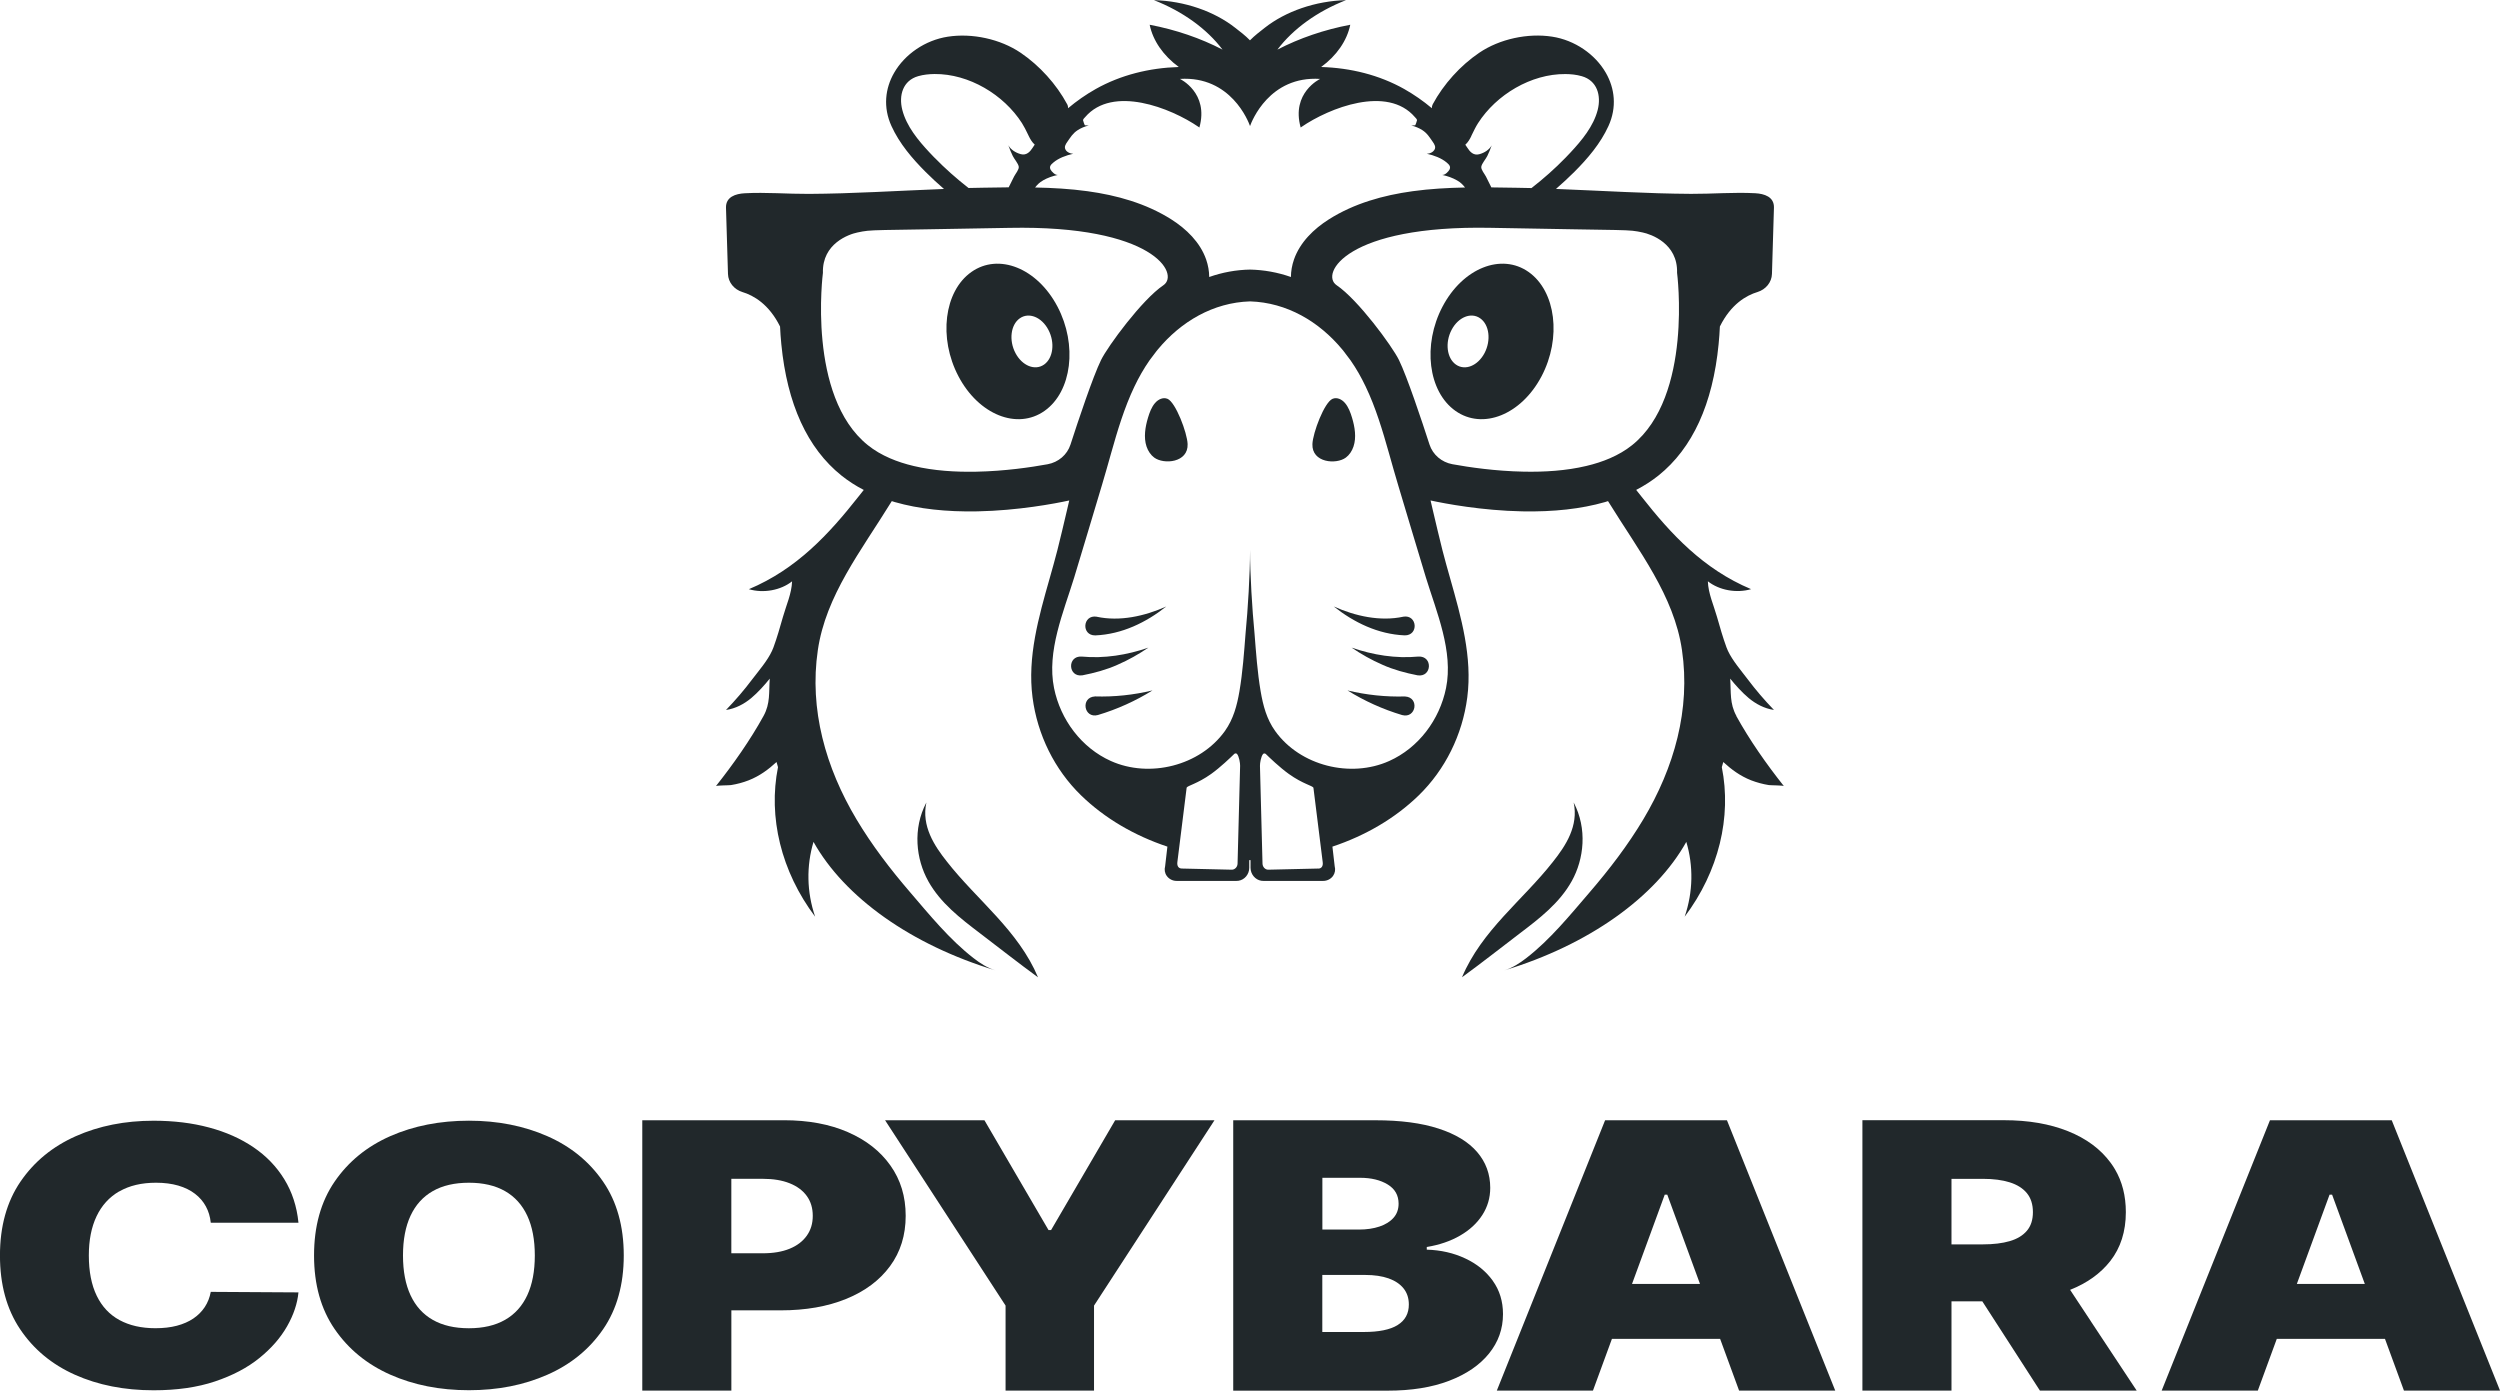 <?xml version="1.0" encoding="UTF-8"?><svg id="Layer_2" xmlns="http://www.w3.org/2000/svg" viewBox="0 0 715.34 397.91"><defs><style>.cls-1{fill:#21282b;stroke-width:0px;}</style></defs><g id="Layer_1-2"><path class="cls-1" d="M111.06,358.4c.14.08.29.15.44.22-.15-.07-.29-.14-.44-.22Z"/><path class="cls-1" d="M34.14,340.91c2.86-1.66,6.37-2.49,10.52-2.49,2.37,0,4.49.28,6.36.82,1.87.55,3.46,1.33,4.78,2.35,1.32,1.01,2.36,2.22,3.11,3.61.76,1.39,1.22,2.95,1.4,4.66h25.09c-.47-4.67-1.82-8.81-4.05-12.43-2.22-3.62-5.16-6.67-8.81-9.15-3.65-2.48-7.89-4.37-12.72-5.66-4.83-1.3-10.13-1.94-15.88-1.94-8.19,0-15.6,1.47-22.24,4.42-6.64,2.95-11.92,7.28-15.84,13.01-3.91,5.73-5.87,12.78-5.87,21.13s1.92,15.34,5.76,21.08c3.84,5.74,9.08,10.09,15.7,13.05,6.63,2.96,14.12,4.44,22.49,4.44,6.67,0,12.53-.84,17.57-2.53,5.04-1.69,9.28-3.92,12.7-6.69,3.43-2.77,6.07-5.8,7.94-9.09,1.87-3.29,2.95-6.52,3.25-9.7l-25.09-.15c-.3,1.61-.87,3.06-1.71,4.34-.85,1.28-1.94,2.38-3.27,3.28-1.33.9-2.91,1.59-4.72,2.07-1.81.48-3.86.71-6.14.71-4,0-7.43-.78-10.28-2.33-2.85-1.55-5.02-3.87-6.52-6.97-1.5-3.09-2.25-6.93-2.25-11.53,0-4.35.73-8.08,2.2-11.18,1.47-3.1,3.63-5.49,6.5-7.15Z"/><path class="cls-1" d="M156.59,325.09c-6.7-2.94-14.18-4.42-22.42-4.42s-15.8,1.47-22.49,4.42c-6.69,2.95-12,7.28-15.93,13.01-3.93,5.73-5.89,12.78-5.89,21.13s1.96,15.33,5.89,21.06c3.93,5.73,9.24,10.08,15.93,13.05,6.69,2.97,14.18,4.45,22.49,4.45s15.72-1.47,22.42-4.42c6.7-2.94,12.03-7.28,15.97-13.01,3.94-5.73,5.92-12.78,5.92-21.13s-1.97-15.4-5.92-21.13c-3.94-5.73-9.27-10.07-15.97-13.01ZM150.87,370.62c-1.44,3.09-3.56,5.44-6.36,7.04-2.8,1.6-6.25,2.4-10.34,2.4s-7.54-.8-10.34-2.4c-2.8-1.6-4.92-3.95-6.36-7.04-1.44-3.09-2.16-6.89-2.16-11.38s.72-8.29,2.16-11.38c1.44-3.09,3.56-5.44,6.36-7.04,2.8-1.6,6.25-2.4,10.34-2.4s7.54.8,10.34,2.4c2.8,1.6,4.92,3.95,6.36,7.04,1.44,3.09,2.16,6.89,2.16,11.38s-.72,8.29-2.16,11.38Z"/><path class="cls-1" d="M242.6,323.94c-5.23-2.27-11.32-3.4-18.29-3.4h-40.53v77.37h25.49v-22.97h14.12c7.15,0,13.41-1.1,18.77-3.29,5.36-2.19,9.54-5.31,12.52-9.37,2.98-4.05,4.47-8.85,4.47-14.39s-1.45-10.29-4.36-14.39c-2.9-4.11-6.97-7.29-12.19-9.56ZM230.84,353.59c-1.15,1.61-2.78,2.85-4.91,3.72-2.12.87-4.68,1.3-7.68,1.3h-8.99v-21.31h8.99c3,0,5.55.42,7.68,1.27,2.12.84,3.76,2.05,4.91,3.63,1.15,1.57,1.72,3.47,1.72,5.69s-.57,4.09-1.72,5.7Z"/><polygon class="cls-1" points="300.75 351.97 300.02 351.97 281.68 320.54 253.25 320.54 287.73 373.58 287.73 397.91 313.04 397.91 313.04 373.58 347.51 320.54 319.09 320.54 300.75 351.97"/><path class="cls-1" d="M427.14,366.46c-1.96-2.71-4.58-4.84-7.89-6.38-3.3-1.55-6.97-2.39-11-2.51v-.76c3.64-.6,6.82-1.69,9.54-3.27,2.72-1.57,4.84-3.53,6.35-5.87,1.51-2.34,2.27-4.94,2.27-7.78,0-3.93-1.25-7.34-3.74-10.24-2.49-2.9-6.17-5.14-11.05-6.72-4.88-1.59-10.89-2.38-18.04-2.38h-40.71v77.37h44.19c6.82,0,12.68-.94,17.6-2.83,4.92-1.89,8.72-4.48,11.39-7.78,2.67-3.3,4.01-7.06,4.01-11.3,0-3.65-.98-6.83-2.93-9.54ZM378.36,337.01h10.82c3.18,0,5.81.64,7.89,1.91,2.08,1.27,3.12,3.1,3.12,5.5,0,1.59-.48,2.93-1.44,4.02-.96,1.1-2.3,1.93-4.01,2.51-1.71.58-3.68.87-5.91.87h-10.45v-14.81ZM399.91,379.15c-2.14,1.32-5.35,1.98-9.63,1.98h-11.92v-16.32h12.29c2.6,0,4.82.33,6.67.98,1.85.66,3.28,1.61,4.29,2.87,1.01,1.26,1.51,2.8,1.51,4.61,0,2.59-1.07,4.55-3.21,5.87Z"/><path class="cls-1" d="M459.28,320.54l-30.99,77.37h27.51l5.43-14.81h30.96l5.43,14.81h27.51l-30.99-77.37h-34.84ZM466.98,367.38l9.36-25.54h.73l9.36,25.54h-19.45Z"/><path class="cls-1" d="M598.31,378.12l-3.96-5.99-2.02-3.06c4.87-1.93,8.69-4.67,11.48-8.22,2.98-3.8,4.47-8.48,4.47-14.02,0-4.65-1.04-8.73-3.12-12.26-.38-.64-.79-1.26-1.24-1.87-2.9-3.93-6.97-6.94-12.2-9.03-5.23-2.09-11.32-3.14-18.29-3.14h-40.53v77.37h25.49v-25.54h8.82l10.58,16.39,2.81,4.36,3.09,4.79h27.69l-4.26-6.44-8.83-13.35ZM558.39,337.31h8.99c2.99,0,5.55.33,7.68,1,2.12.67,3.76,1.7,4.91,3.1,1.14,1.4,1.72,3.21,1.72,5.42s-.57,3.97-1.72,5.33c-1.15,1.36-2.78,2.35-4.91,2.97-2.12.62-4.68.93-7.68.93h-8.99v-18.74Z"/><path class="cls-1" d="M687.84,397.91h27.51l-30.99-77.37h-34.84l-30.99,77.37h27.51l5.43-14.81h30.96l5.43,14.81ZM657.21,367.38l9.36-25.54h.73l9.36,25.54h-19.45Z"/><path class="cls-1" d="M402.05,199.28c-5.54.16-11.05-.42-16.48-1.72,4.83,3,10.12,5.4,15.61,7.04,4.04,1.1,5.05-5.07.87-5.31Z"/><path class="cls-1" d="M405.83,187.87c-6.48.6-12.91-.43-19.09-2.56,2.76,1.87,5.7,3.55,8.85,4.91,3.12,1.41,6.63,2.35,10.01,3.01,4.17.66,4.45-5.63.23-5.36Z"/><path class="cls-1" d="M401.54,176.46c-6.58,1.42-13.7-.14-19.91-2.93,5.76,4.57,12.67,7.95,20.29,8.27,4.09.07,3.66-6-.38-5.35Z"/><path class="cls-1" d="M437.4,77.83c-7.82-5.52-18.84-1.1-24.63,9.88-5.78,10.97-4.13,24.34,3.69,29.86,7.81,5.52,18.83,1.1,24.62-9.88,5.78-10.97,4.13-24.34-3.68-29.86ZM424.78,101.03c-1.93,3.65-5.59,5.13-8.2,3.28-2.6-1.83-3.15-6.28-1.22-9.94,1.92-3.65,5.59-5.13,8.19-3.28,2.6,1.83,3.15,6.28,1.23,9.94Z"/><path class="cls-1" d="M418.32,279.64c5.63-4.1,11.11-8.43,16.66-12.65,5.57-4.23,11.25-8.59,14.76-14.88,3.51-6.29,4.49-15,.54-22.5,1.45,6.72-2.25,12.36-5.94,17-8.62,10.99-20.36,19.58-26.01,33.03Z"/><path class="cls-1" d="M387.29,127.75c.87-2.59.37-5.59-.42-8.22-.46-1.54-1.05-3.07-2-4.19-.95-1.12-2.35-1.74-3.58-1.22-2.35.99-5.64,9.73-5.76,12.95-.21,5.34,6.81,5.92,9.57,3.86.97-.72,1.75-1.85,2.19-3.17Z"/><path class="cls-1" d="M313.29,199.28c-4.18.24-3.17,6.42.87,5.31,5.49-1.64,10.78-4.03,15.61-7.04-5.43,1.31-10.94,1.89-16.48,1.72Z"/><path class="cls-1" d="M328.6,185.31c-6.18,2.13-12.61,3.16-19.09,2.56-4.22-.28-3.94,6.01.23,5.36,3.38-.66,6.89-1.6,10.01-3.01,3.15-1.36,6.09-3.04,8.85-4.91Z"/><path class="cls-1" d="M313.8,176.46c-4.04-.65-4.47,5.42-.38,5.35,7.62-.33,14.53-3.7,20.29-8.27-6.21,2.78-13.32,4.35-19.91,2.93Z"/><path class="cls-1" d="M277.94,77.83c-7.81,5.52-9.46,18.89-3.68,29.86,5.78,10.98,16.81,15.4,24.62,9.88,7.82-5.52,9.47-18.89,3.69-29.86-5.78-10.98-16.81-15.4-24.63-9.88ZM298.76,104.31c-2.61,1.84-6.27.37-8.2-3.28-1.92-3.65-1.37-8.1,1.23-9.94,2.6-1.84,6.27-.37,8.19,3.28,1.93,3.65,1.38,8.1-1.22,9.94Z"/><path class="cls-1" d="M265.6,252.12c3.51,6.29,9.19,10.64,14.76,14.88,5.55,4.22,11.03,8.55,16.66,12.65-5.66-13.45-17.39-22.04-26.01-33.03-3.69-4.64-7.39-10.28-5.94-17-3.96,7.51-2.98,16.21.54,22.5Z"/><path class="cls-1" d="M334.06,114.12c-1.23-.52-2.63.11-3.58,1.22-.96,1.12-1.54,2.65-2,4.19-.79,2.63-1.28,5.63-.42,8.22.44,1.32,1.22,2.45,2.19,3.17,2.77,2.06,9.78,1.48,9.57-3.86-.12-3.22-3.41-11.95-5.76-12.95Z"/><path class="cls-1" d="M496.85,204.86c-1.98-3.6-1.5-6.76-1.78-10.69,1.46,1.83,3.45,4.03,5.31,5.58,2,1.66,4.47,3,7.21,3.39-2.71-2.8-5.22-5.73-7.52-8.79-1.86-2.46-4.33-5.31-5.65-8.13-.31-.7-.38-.88-.42-1.01-1.03-2.82-1.84-5.67-2.7-8.68-.96-3.39-2.5-6.71-2.62-10.2,3.26,2.57,8.19,3.47,12.37,2.25-13.72-5.76-22.94-15.79-31.31-26.42-.41-.52-.84-1.06-1.27-1.6-.1-.13-.2-.26-.3-.38,2.32-1.2,4.43-2.57,6.37-4.11,9.76-7.82,15.55-20.48,17.22-37.61.17-1.74.29-3.42.36-5.04,3.17-6.4,7.58-8.9,10.76-9.86,2.38-.73,4.07-2.78,4.14-5.17l.57-18.95c.1-3.15-2.79-4.01-5.35-4.15-6.08-.33-12.26.21-18.37.18-6.27-.04-12.55-.25-18.82-.53-6.61-.28-13.22-.62-19.83-.88,1.8-1.56,3.55-3.18,5.23-4.85,3.84-3.84,7.51-8.15,9.78-13.13,2.47-5.41,1.81-10.8-.74-15.24-3.08-5.36-8.91-9.35-15.36-10.35-6.96-1.08-15.03.65-20.87,4.61-5.4,3.66-10.19,8.96-13.3,14.73-.19.36-.27.74-.26,1.13,0,0,0,0,0,0-2.46-2.07-5.11-3.91-7.9-5.49-7.14-4.01-15.33-6.05-23.77-6.3,4.43-3.24,7.4-7.54,8.33-12.09-7.47,1.42-14.56,3.85-20.85,7.12,4.5-5.96,11.41-10.94,19.63-14.16-8.79.23-17.29,3.22-23.25,7.91-1.27.99-2.92,2.25-4.23,3.59-1.3-1.35-2.96-2.61-4.23-3.59-5.96-4.69-14.46-7.68-23.25-7.91,8.22,3.22,15.13,8.2,19.63,14.16-6.28-3.27-13.38-5.7-20.85-7.12.92,4.54,3.9,8.84,8.33,12.09-8.44.25-16.63,2.29-23.77,6.3-2.8,1.58-5.44,3.42-7.9,5.49,0,0,0,0,0,0,0-.38-.07-.77-.26-1.12-3.1-5.77-7.9-11.06-13.3-14.73-5.84-3.96-13.91-5.69-20.87-4.61-6.44,1-12.28,4.99-15.36,10.35-2.55,4.44-3.21,9.83-.74,15.24,2.27,4.98,5.94,9.29,9.78,13.13,1.67,1.67,3.42,3.29,5.23,4.85-6.61.25-13.22.6-19.83.88-6.27.28-12.55.49-18.82.53-6.11.03-12.29-.51-18.37-.18-2.56.14-5.44,1.01-5.35,4.15l.57,18.95c.07,2.39,1.76,4.44,4.14,5.17,3.18.96,7.59,3.46,10.76,9.86.07,1.62.19,3.3.36,5.04,1.67,17.14,7.47,29.8,17.22,37.61,1.94,1.54,4.05,2.92,6.37,4.11-.1.13-.2.26-.3.38-.43.54-.86,1.08-1.27,1.6-8.37,10.62-17.59,20.66-31.31,26.42,4.18,1.23,9.11.33,12.37-2.25-.12,3.5-1.66,6.81-2.62,10.2-.86,3.02-1.67,5.87-2.7,8.68-.04.13-.12.3-.42,1.01-1.31,2.83-3.78,5.68-5.65,8.13-2.3,3.06-4.81,6-7.52,8.79,2.74-.39,5.21-1.73,7.21-3.39,1.86-1.55,3.85-3.75,5.31-5.58-.28,3.93.2,7.09-1.78,10.69-3.77,6.84-8.65,13.81-13.62,20.06.17-.21,3.77-.2,4.31-.29,1.74-.28,3.44-.73,5.05-1.36,3.16-1.24,5.66-3.11,7.98-5.24.16.47.3.96.42,1.47-2.85,14.26.87,29.82,10.63,42.79-2.43-7.1-2.52-14.53-.47-21.41,8.86,15.85,27.9,29.45,52.09,36.78-2.35-.71-4.42-2.05-6.3-3.52-6.83-5.28-12.62-12.41-18.14-18.84-5.66-6.58-10.93-13.46-15.34-20.85-8.84-14.81-13.57-31.48-11.07-48.46,2.28-15.57,12.34-28.32,20.99-42.34.06-.09.11-.18.17-.27,0,0,0,0,0,0,.3.11.59.19.89.28,6.77,1.94,14.65,2.82,23.62,2.65,11.67-.23,22.13-2.22,26.27-3.12-.22.97-.46,1.95-.68,2.91-.88,3.75-1.79,7.63-2.72,11.32-.67,2.63-1.43,5.29-2.22,8.1-3.14,11.05-6.39,22.48-4.89,34,1.39,10.73,6.32,20.69,13.89,28.05,6.73,6.54,15.22,11.51,24.7,14.67l-.65,5.62c-.26.95-.11,1.95.47,2.76.64.89,1.68,1.43,2.81,1.43h17.14c.19,0,.38-.02.57-.04,1.75-.26,3.08-1.86,3.08-3.71v-2.2h.37v2.2c.01,1.84,1.35,3.44,3.09,3.71.19.02.38.04.57.04h17.14c1.12,0,2.17-.54,2.81-1.43.57-.82.73-1.81.47-2.76l-.65-5.62c9.48-3.16,17.98-8.13,24.7-14.67,7.56-7.36,12.5-17.32,13.89-28.05,1.49-11.52-1.76-22.95-4.89-34-.79-2.82-1.56-5.48-2.22-8.1-.93-3.7-1.84-7.57-2.72-11.32-.22-.96-.46-1.94-.68-2.91,4.14.9,14.6,2.89,26.27,3.12,8.97.17,16.85-.71,23.62-2.65.3-.08.59-.17.89-.28,0,0,0,0,0,0,.06.09.11.18.17.27,8.65,14.01,18.72,26.77,20.99,42.34,2.5,16.98-2.22,33.65-11.07,48.46-4.41,7.38-9.68,14.27-15.34,20.85-5.53,6.43-11.31,13.57-18.14,18.84-1.89,1.46-3.95,2.81-6.3,3.52,24.19-7.33,43.24-20.93,52.09-36.78,2.05,6.87,1.96,14.31-.47,21.41,9.77-12.98,13.48-28.54,10.63-42.79.13-.51.26-1.01.42-1.47,2.32,2.13,4.82,4,7.98,5.24,1.61.62,3.32,1.08,5.05,1.36.54.08,4.14.07,4.31.29-4.97-6.25-9.85-13.22-13.62-20.06ZM420.97,38.95l.28-.58c.53-1.09,1.03-2.13,1.67-3.13,5.23-8.16,15.19-14.13,25-14.05,1.58.01,3.16.17,4.68.61,4.4,1.25,5.61,5.52,4.56,9.65-1.21,4.7-4.54,8.7-7.78,12.18-.47.5-.94.99-1.42,1.49-3.02,3.11-6.3,6.01-9.74,8.69,0,0,0,0,0,0h-.01c-1.33-.03-2.67-.06-4-.08-2.47-.04-4.97-.08-7.48-.11-.04-.08-.07-.16-.12-.24-.46-.96-.93-1.93-1.43-2.87-.41-.79-1.45-1.98-1.33-2.8.14-.93,1.28-2.17,1.72-3.08.49-1.01.9-2.02,1.26-3.05-.65,1.2-2.01,2.14-3.6,2.56-1.64.43-2.67-.78-3.29-1.75-.21-.33-.43-.66-.66-.97h0s0-.01,0-.01c.75-.67,1.28-1.57,1.7-2.44ZM298.44,51.62c1.28-.73,2.75-1.27,4.31-1.57-.85.16-1.93-1.06-2.15-1.53-.42-.88.07-1.4.84-2.04,1.47-1.23,3.58-2.03,5.64-2.48-.88-.03-1.73-.44-2.12-1.06-.57-.86-.07-1.63.47-2.4.88-1.24,1.5-2.37,2.97-3.32.91-.58,1.98-1.04,3.12-1.31-.36-.01-.72-.03-1.08-.05-.08,0-.54-1.28-.54-1.45.01-.35.37-.62.61-.91,7.87-9.17,24.47-2.66,32.46,2.83.07.05.15.1.22.16,2.78-9.97-5.57-13.91-5.57-13.91,14.55-.92,19.6,12.17,20.06,13.49.47-1.32,5.51-14.42,20.06-13.49,0,0-8.35,3.94-5.57,13.91.07-.06.15-.11.22-.16,7.99-5.49,24.58-12,32.46-2.83.24.29.6.56.61.91,0,.17-.46,1.45-.54,1.45-.36.02-.72.04-1.08.05,1.14.28,2.21.73,3.12,1.31,1.46.94,2.09,2.08,2.97,3.32.54.77,1.04,1.55.47,2.4-.39.61-1.24,1.03-2.12,1.06,2.05.44,4.16,1.25,5.64,2.48.76.65,1.26,1.17.84,2.04-.22.47-1.3,1.68-2.15,1.53,1.56.3,3.03.84,4.31,1.57,1.05.59,1.68,1.26,2.28,2.03-5.03.1-10.05.38-14.98,1.06-8.37,1.15-16.74,3.47-24,8.07-4.27,2.71-8.23,6.52-9.96,11.46-.58,1.68-.87,3.37-.88,5.02-3.8-1.33-7.73-2.04-11.69-2.12-3.96.07-7.89.78-11.69,2.12-.01-1.65-.3-3.34-.88-5.02-1.73-4.94-5.69-8.75-9.96-11.46-7.27-4.6-15.63-6.92-24-8.07-4.93-.68-9.95-.96-14.98-1.06.59-.77,1.23-1.44,2.28-2.03ZM267.38,45.11c-.48-.49-.95-.98-1.42-1.49-3.24-3.47-6.57-7.48-7.78-12.18-1.06-4.13.16-8.4,4.56-9.65,1.52-.44,3.1-.59,4.68-.61,9.81-.08,19.77,5.88,25,14.05.64,1.01,1.14,2.04,1.67,3.13l.28.58c.42.87.95,1.78,1.7,2.44,0,0,0,0,0,0h0c-.22.33-.44.66-.66.99-.62.96-1.65,2.18-3.29,1.75-1.59-.42-2.96-1.37-3.6-2.56.36,1.03.77,2.04,1.26,3.05.43.91,1.58,2.15,1.72,3.08.12.82-.92,2-1.33,2.8-.5.94-.97,1.91-1.43,2.87-.04.08-.07.16-.12.24-2.51.02-5.01.06-7.48.11-1.33.02-2.67.05-4,.08h-.01s0,0,0,0c-3.44-2.68-6.72-5.58-9.74-8.69ZM299.75,132.84c-4.72.86-12.24,1.97-20.38,2.13-5.93.12-12.18-.26-17.92-1.63-2.38-.56-4.68-1.29-6.83-2.23-2.3-1-4.42-2.22-6.29-3.73-17.47-14-12.86-49.3-12.86-49.3-.25-8.44,7.5-11.06,9.84-11.55,4.6-.95,2.15-.52,43.49-1.33,41.35-.81,48.81,13.21,44.11,16.4-6.15,4.15-15.93,17.48-17.86,21.42-2.33,4.77-6.54,17.37-8.75,24.21-.94,2.89-3.44,5.04-6.55,5.61ZM354.11,247.12c-.02.88-.67,1.65-1.53,1.73-.06,0-.11,0-.17,0l-14.26-.33c-.96-.02-1.43-.75-1.25-1.96l2.64-21.16c.22-.62,2.97-1.07,7.02-3.95,2.63-1.88,5.63-4.77,6.58-5.7.24-.24.63-.24.83,0,.59.74.89,2.62.87,3.37l-.73,27.98ZM377.21,248.52l-14.26.33c-.06,0-.11,0-.17,0-.86-.07-1.51-.85-1.53-1.73l-.73-27.98c-.02-.75.28-2.63.87-3.37.2-.25.59-.24.83,0,.95.93,3.95,3.82,6.58,5.7,4.05,2.89,6.81,3.34,7.02,3.95l2.64,21.16c.19,1.21-.29,1.94-1.25,1.96ZM413.76,196.89c-1.84,9.07-7.87,17.1-16.26,20.86-11.04,4.96-25.47,1.4-32.61-8.55-2.47-3.45-3.47-7.29-4.18-11.41-.93-5.48-1.31-11.04-1.75-16.57-.67-6.87-1.28-16.95-1.28-23.86,0,6.92-.61,16.99-1.28,23.86-.43,5.53-.82,11.09-1.75,16.57-.71,4.12-1.72,7.95-4.18,11.41-7.14,9.95-21.58,13.51-32.61,8.55-8.39-3.76-14.42-11.79-16.26-20.86-2.14-10.51,2.72-21.76,5.76-31.64,2.69-8.76,5.26-17.6,7.93-26.4.91-3.01,1.76-6.08,2.63-9.15,1.84-6.5,3.78-13.03,6.67-19.08t.01-.02c1.24-2.6,2.65-5.09,4.31-7.48.02-.03.04-.06.06-.08.6-.83,1.26-1.69,1.94-2.57.11-.15.22-.29.34-.42,6.66-8.05,15.9-13.49,26.43-13.81,10.53.32,19.77,5.76,26.43,13.81.12.14.23.28.34.42.68.88,1.33,1.75,1.94,2.57.02.02.04.05.06.08,1.66,2.38,3.07,4.88,4.31,7.48t.01.02c2.89,6.05,4.83,12.57,6.67,19.08.87,3.07,1.72,6.14,2.63,9.15,2.67,8.79,5.24,17.64,7.93,26.4,3.04,9.88,7.9,21.13,5.76,31.64ZM460.72,131.1c-2.15.94-4.45,1.67-6.83,2.23-5.74,1.37-11.99,1.75-17.92,1.63-8.14-.16-15.66-1.27-20.38-2.13-3.1-.57-5.6-2.72-6.55-5.61-2.21-6.84-6.42-19.45-8.75-24.21-1.93-3.94-11.7-17.27-17.86-21.42-4.7-3.19,2.75-17.2,44.11-16.4,41.34.82,38.9.38,43.49,1.33,2.34.49,10.09,3.1,9.84,11.55,0,0,4.61,35.29-12.86,49.3-1.87,1.5-3.99,2.73-6.29,3.73Z"/></g></svg>